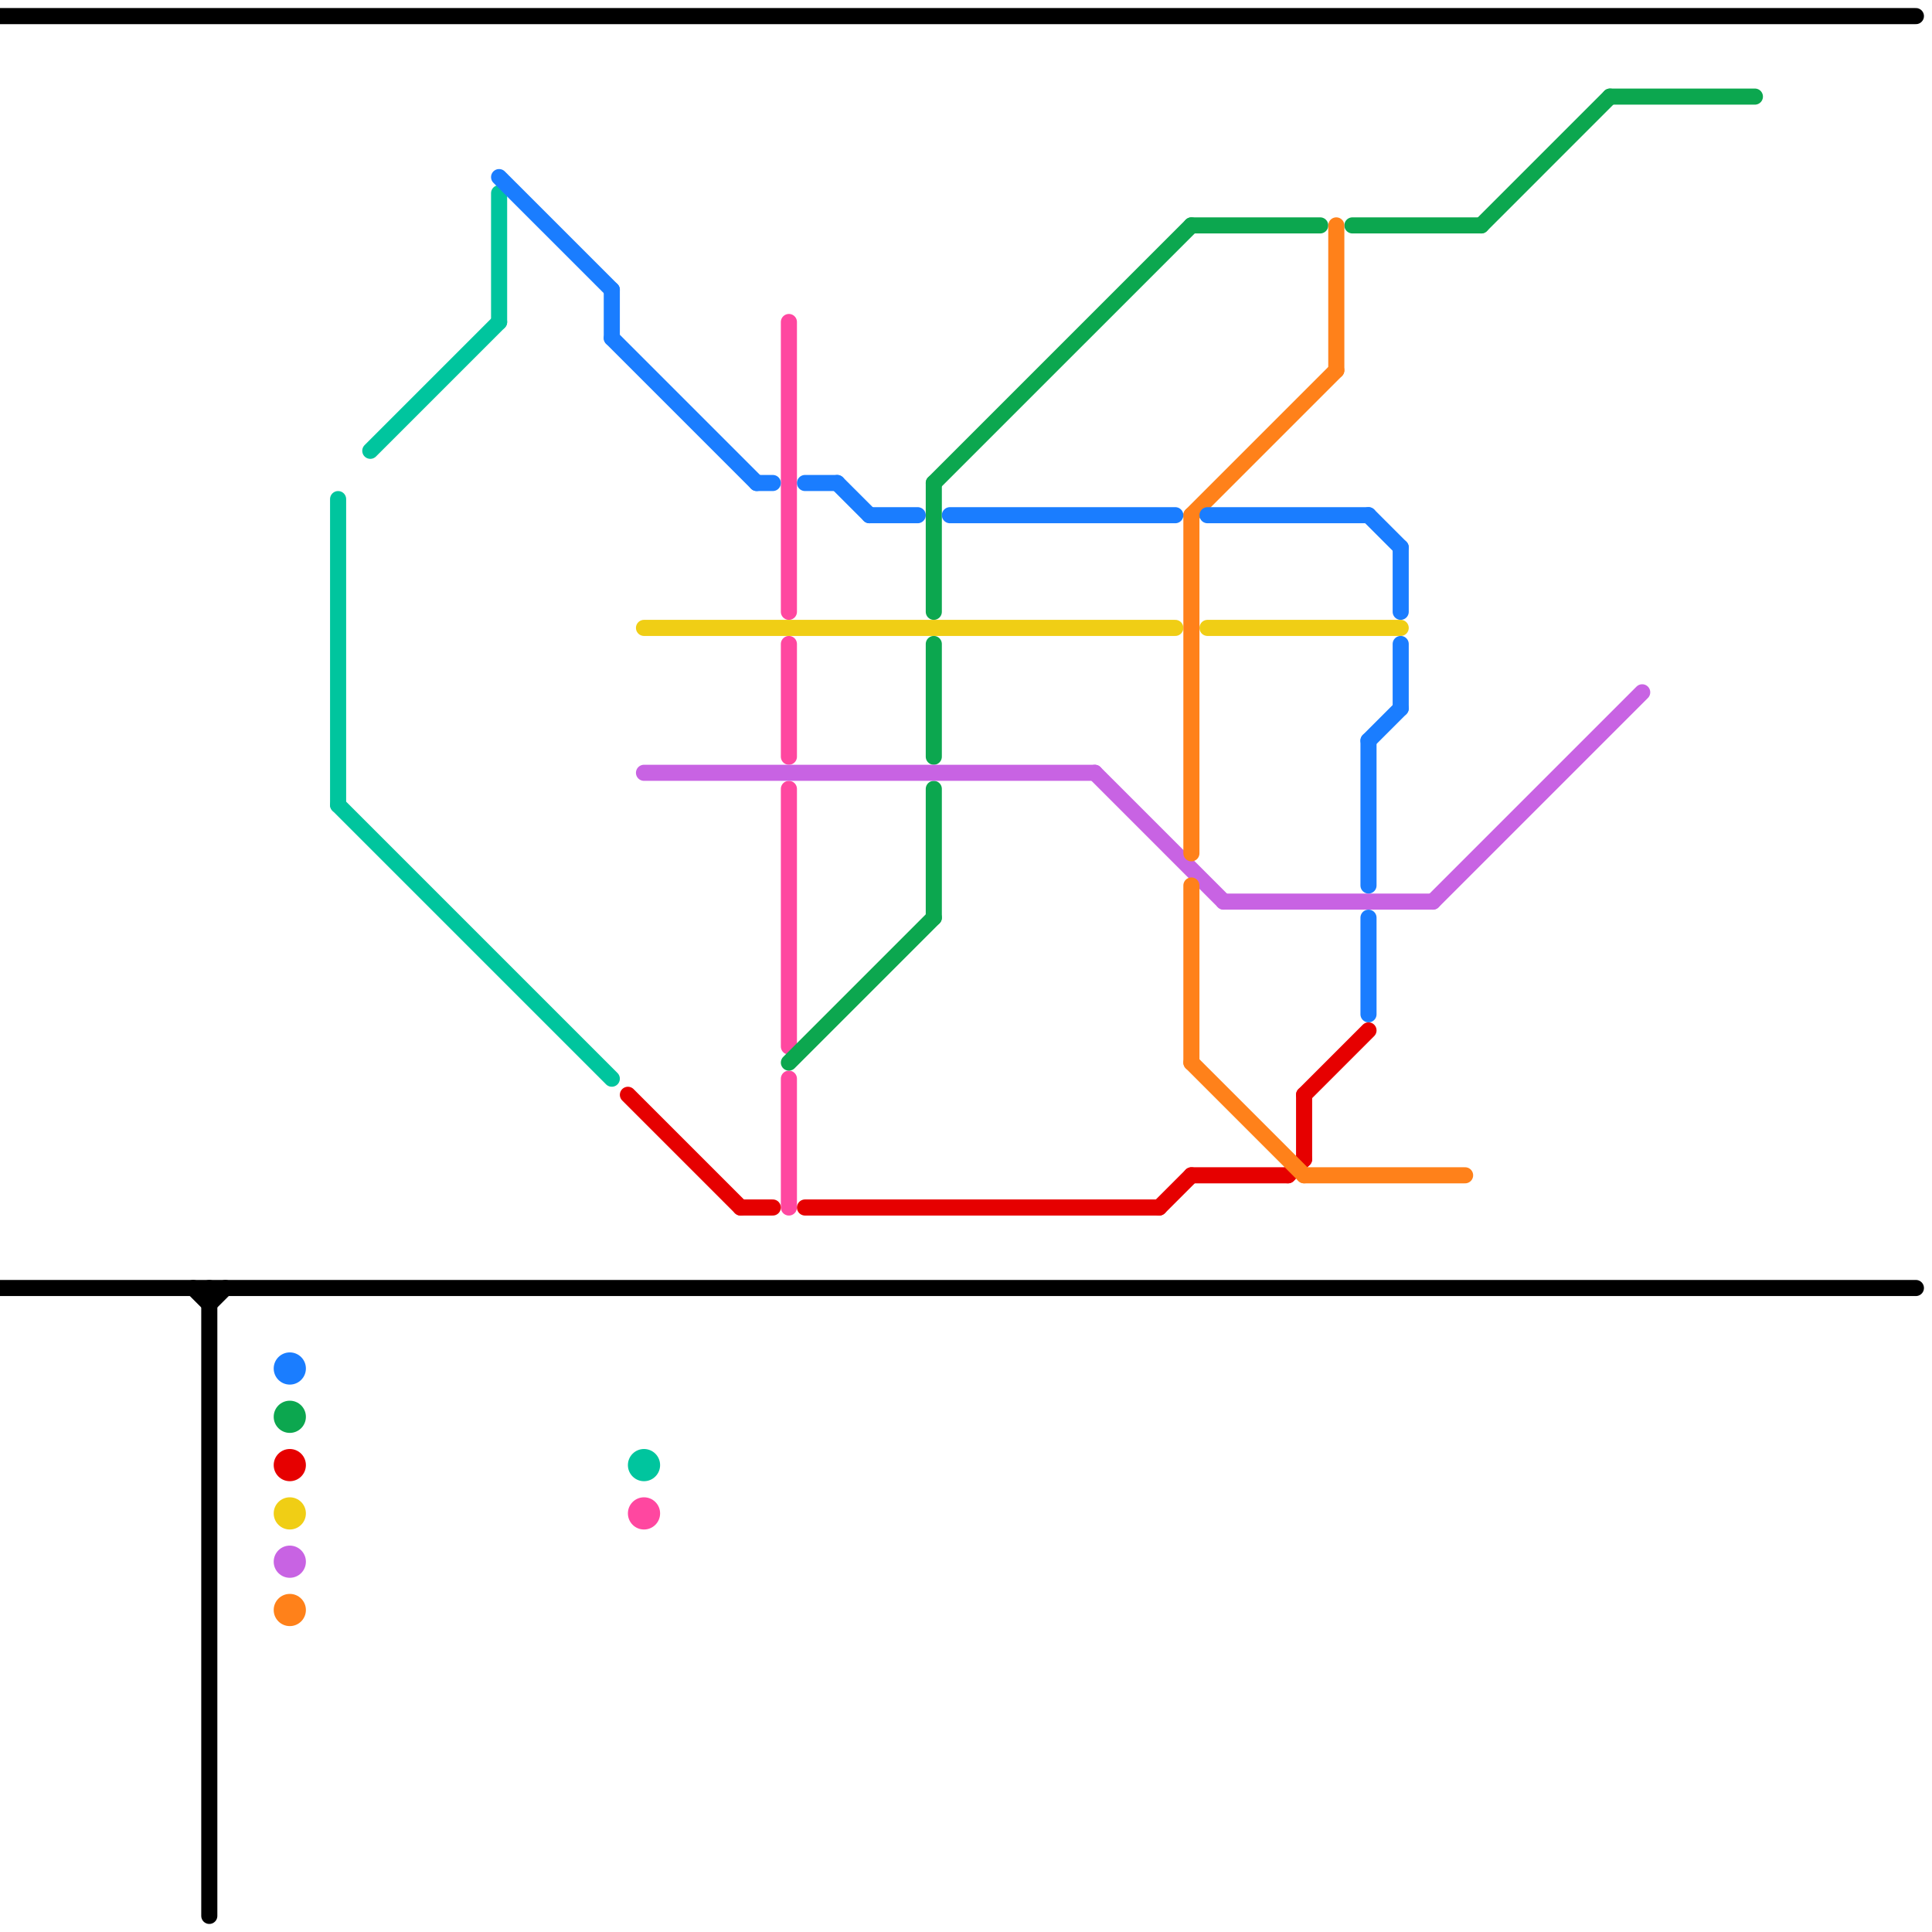 
<svg version="1.1" xmlns="http://www.w3.org/2000/svg" viewBox="0 0 120 120">
<style>text { font: 1px Helvetica; font-weight: 600; white-space: pre; dominant-baseline: central; } line { stroke-width: 1; fill: none; stroke-linecap: round; stroke-linejoin: round; } .c0 { stroke: #ff47a0 } .c1 { stroke: #f0ce15 } .c2 { stroke: #0ca74f } .c3 { stroke: #c863e3 } .c4 { stroke: #e60000 } .c5 { stroke: #00c59e } .c6 { stroke: #ff811a } .c7 { stroke: #1a7dff } .c8 { stroke: #000000 } .w1 { stroke-width: 1; }</style><defs><g id="csm-1a7dff"><circle r="0.4" fill="#1a7dff"/><circle r="0.2" fill="#fff"/></g><g id="csm-0ca74f"><circle r="0.4" fill="#0ca74f"/><circle r="0.2" fill="#fff"/></g><g id="csm-e60000"><circle r="0.4" fill="#e60000"/><circle r="0.2" fill="#fff"/></g><g id="csm-f0ce15"><circle r="0.4" fill="#f0ce15"/><circle r="0.2" fill="#fff"/></g><g id="csm-c863e3"><circle r="0.4" fill="#c863e3"/><circle r="0.2" fill="#fff"/></g><g id="csm-ff811a"><circle r="0.4" fill="#ff811a"/><circle r="0.2" fill="#fff"/></g><g id="csm-00c59e"><circle r="0.4" fill="#00c59e"/><circle r="0.2" fill="#fff"/></g><g id="csm-ff47a0"><circle r="0.4" fill="#ff47a0"/><circle r="0.2" fill="#fff"/></g></defs><line class="c0 " x1="49" y1="49" x2="49" y2="65"/><line class="c0 " x1="49" y1="67" x2="49" y2="75"/><line class="c0 " x1="49" y1="40" x2="49" y2="47"/><line class="c0 " x1="49" y1="20" x2="49" y2="38"/><circle cx="40" cy="94" r="1" fill="#ff47a0" /><line class="c1 " x1="40" y1="39" x2="73" y2="39"/><line class="c1 " x1="75" y1="39" x2="87" y2="39"/><circle cx="18" cy="94" r="1" fill="#f0ce15" /><line class="c2 " x1="58" y1="40" x2="58" y2="47"/><line class="c2 " x1="58" y1="30" x2="74" y2="14"/><line class="c2 " x1="100" y1="6" x2="109" y2="6"/><line class="c2 " x1="74" y1="14" x2="82" y2="14"/><line class="c2 " x1="58" y1="49" x2="58" y2="57"/><line class="c2 " x1="49" y1="66" x2="58" y2="57"/><line class="c2 " x1="58" y1="30" x2="58" y2="38"/><line class="c2 " x1="92" y1="14" x2="100" y2="6"/><line class="c2 " x1="84" y1="14" x2="92" y2="14"/><circle cx="18" cy="88" r="1" fill="#0ca74f" /><line class="c3 " x1="76" y1="56" x2="89" y2="56"/><line class="c3 " x1="40" y1="48" x2="68" y2="48"/><line class="c3 " x1="68" y1="48" x2="76" y2="56"/><line class="c3 " x1="89" y1="56" x2="102" y2="43"/><circle cx="18" cy="97" r="1" fill="#c863e3" /><line class="c4 " x1="46" y1="75" x2="48" y2="75"/><line class="c4 " x1="80" y1="73" x2="81" y2="72"/><line class="c4 " x1="81" y1="68" x2="85" y2="64"/><line class="c4 " x1="39" y1="68" x2="46" y2="75"/><line class="c4 " x1="72" y1="75" x2="74" y2="73"/><line class="c4 " x1="74" y1="73" x2="80" y2="73"/><line class="c4 " x1="81" y1="68" x2="81" y2="72"/><line class="c4 " x1="50" y1="75" x2="72" y2="75"/><circle cx="18" cy="91" r="1" fill="#e60000" /><line class="c5 " x1="23" y1="28" x2="31" y2="20"/><line class="c5 " x1="31" y1="12" x2="31" y2="20"/><line class="c5 " x1="21" y1="50" x2="38" y2="67"/><line class="c5 " x1="21" y1="31" x2="21" y2="50"/><circle cx="40" cy="91" r="1" fill="#00c59e" /><line class="c6 " x1="81" y1="73" x2="91" y2="73"/><line class="c6 " x1="74" y1="66" x2="81" y2="73"/><line class="c6 " x1="83" y1="14" x2="83" y2="23"/><line class="c6 " x1="74" y1="55" x2="74" y2="66"/><line class="c6 " x1="74" y1="32" x2="74" y2="53"/><line class="c6 " x1="74" y1="32" x2="83" y2="23"/><circle cx="18" cy="100" r="1" fill="#ff811a" /><line class="c7 " x1="31" y1="11" x2="38" y2="18"/><line class="c7 " x1="85" y1="32" x2="87" y2="34"/><line class="c7 " x1="85" y1="46" x2="85" y2="55"/><line class="c7 " x1="87" y1="34" x2="87" y2="38"/><line class="c7 " x1="87" y1="40" x2="87" y2="44"/><line class="c7 " x1="85" y1="57" x2="85" y2="63"/><line class="c7 " x1="38" y1="18" x2="38" y2="21"/><line class="c7 " x1="75" y1="32" x2="85" y2="32"/><line class="c7 " x1="47" y1="30" x2="48" y2="30"/><line class="c7 " x1="52" y1="30" x2="54" y2="32"/><line class="c7 " x1="59" y1="32" x2="73" y2="32"/><line class="c7 " x1="50" y1="30" x2="52" y2="30"/><line class="c7 " x1="38" y1="21" x2="47" y2="30"/><line class="c7 " x1="85" y1="46" x2="87" y2="44"/><line class="c7 " x1="54" y1="32" x2="57" y2="32"/><circle cx="18" cy="85" r="1" fill="#1a7dff" /><line class="c8 " x1="0" y1="1" x2="119" y2="1"/><line class="c8 " x1="13" y1="80" x2="13" y2="119"/><line class="c8 " x1="0" y1="80" x2="119" y2="80"/><line class="c8 " x1="12" y1="80" x2="13" y2="81"/><line class="c8 " x1="13" y1="81" x2="14" y2="80"/>
</svg>
